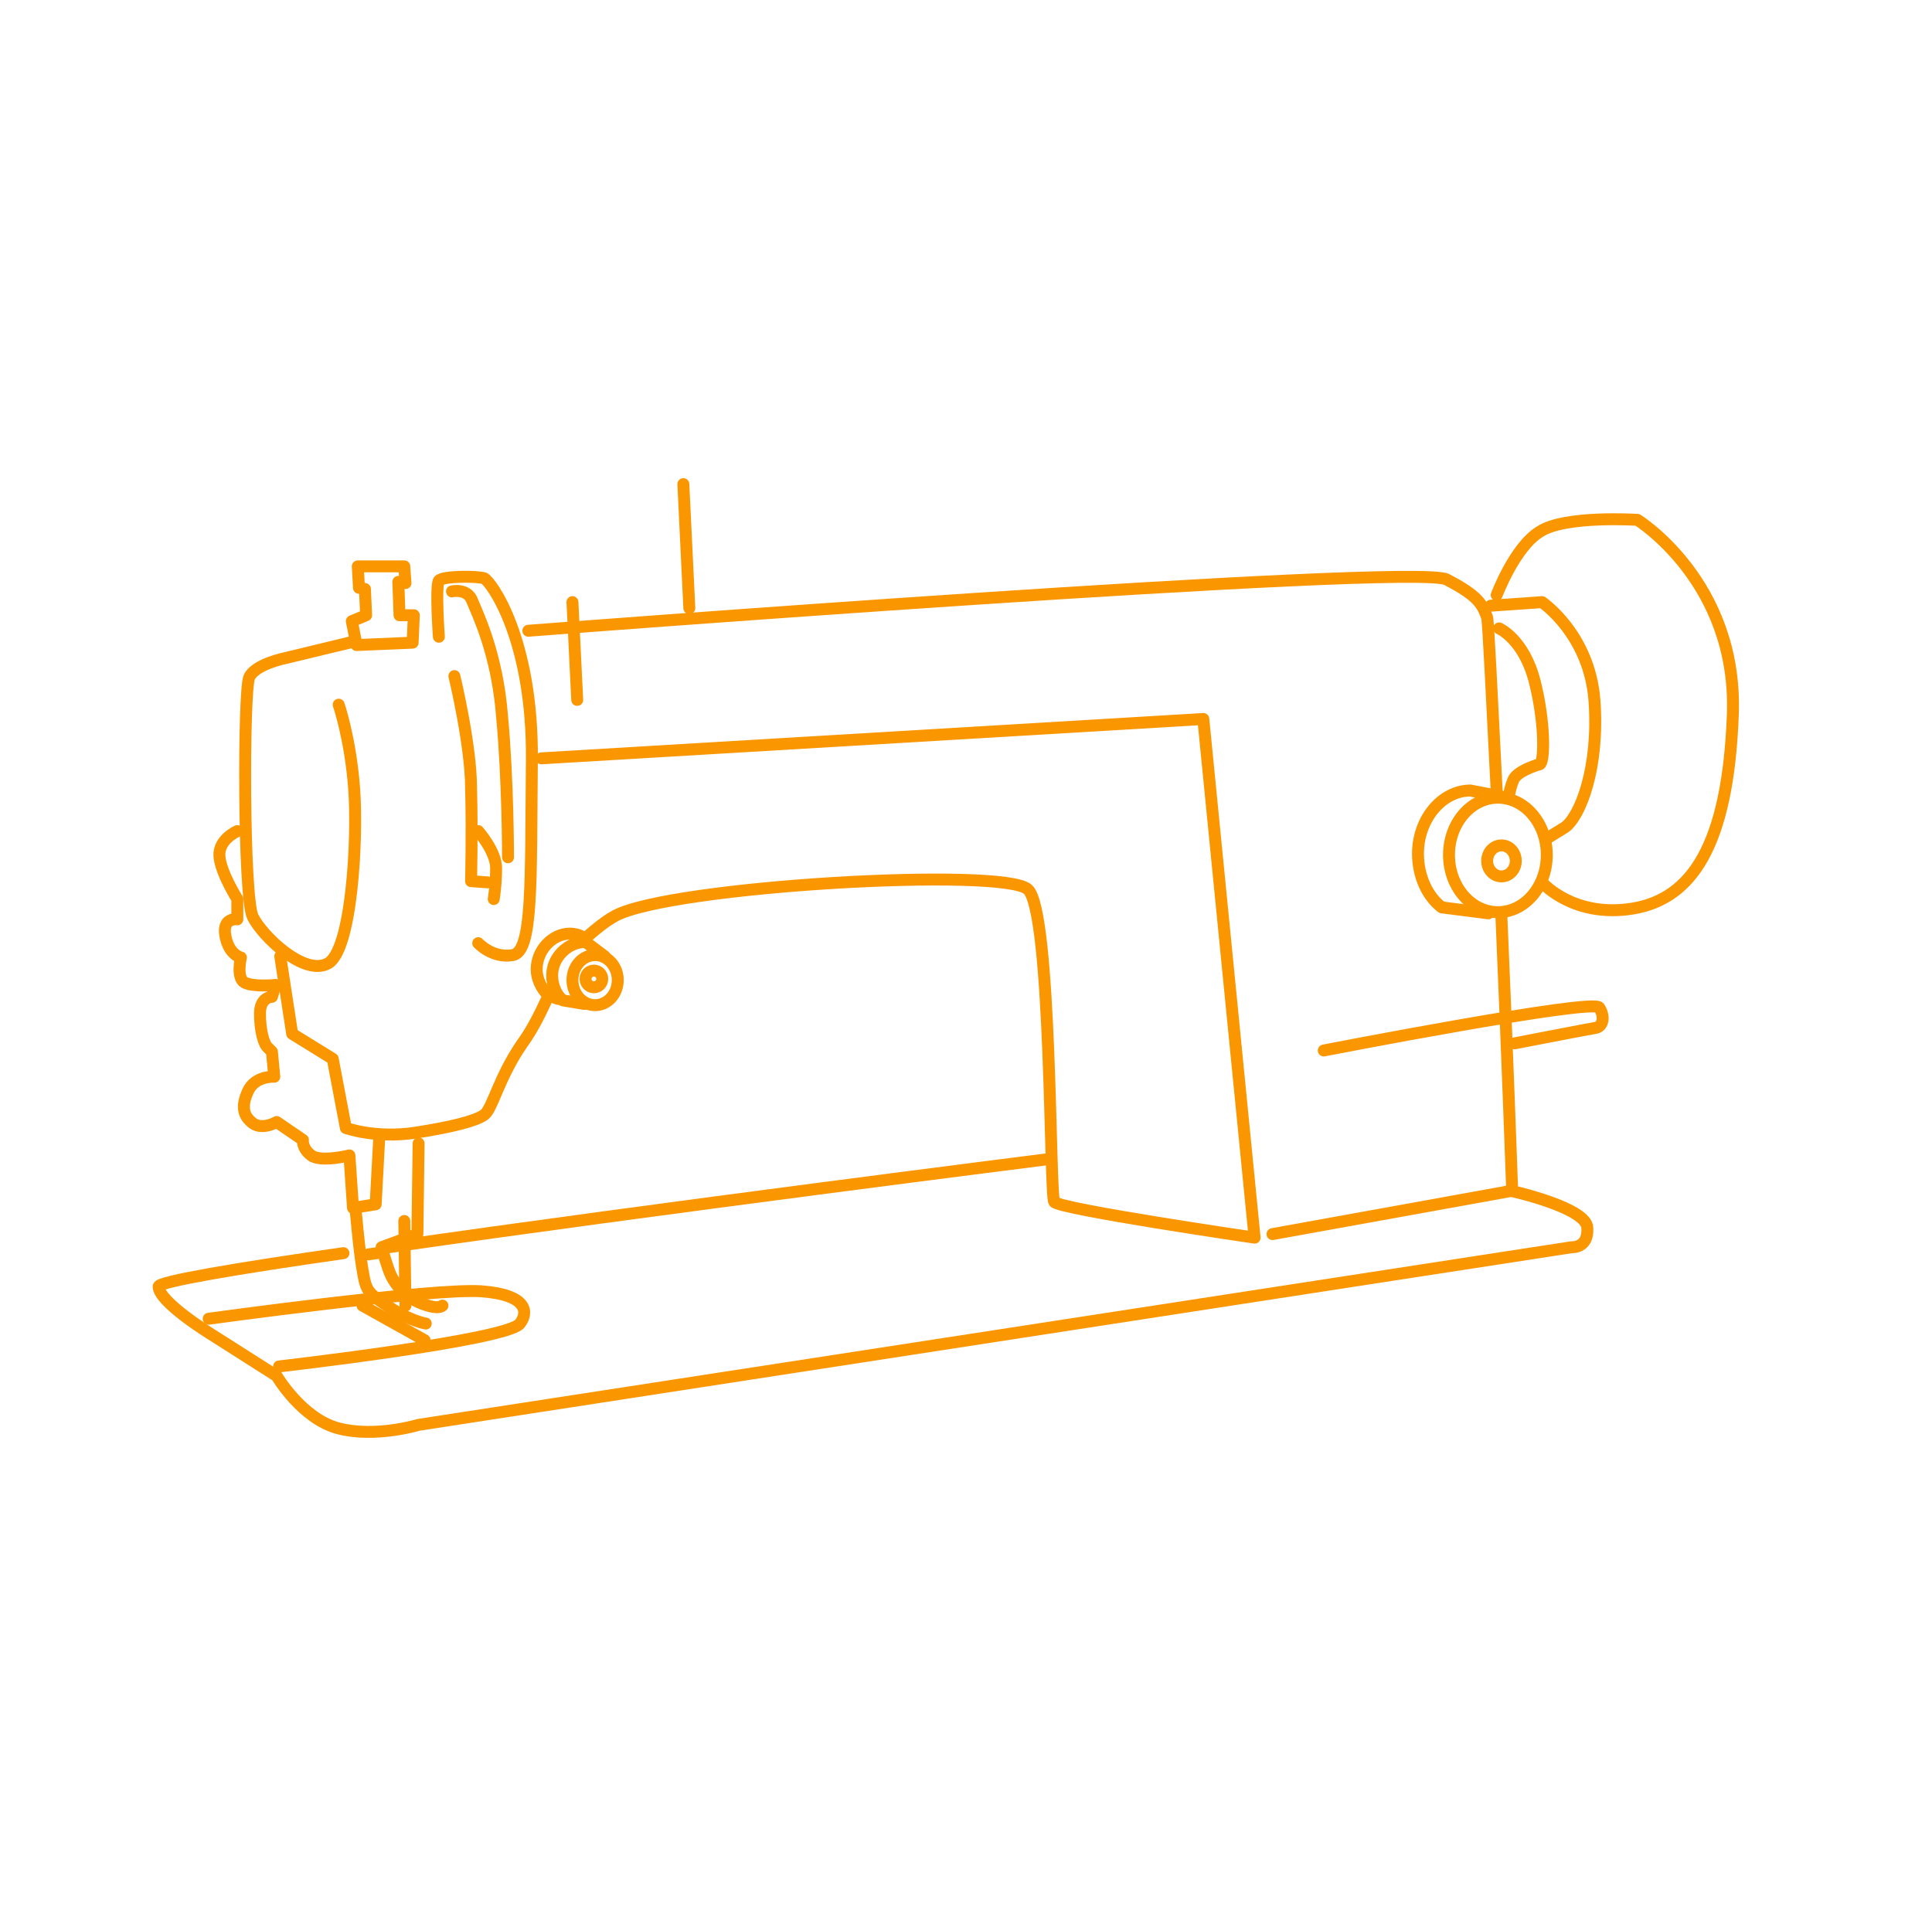 <svg width="162" height="161" viewBox="0 0 162 161" fill="none" xmlns="http://www.w3.org/2000/svg">
<path d="M28.4 59.101C28.4 59.101 29.4 62.001 29.7 66.201C30 70.401 29.5 79.701 27.5 80.801C25.5 81.901 22 78.501 21.2 76.901C20.4 75.301 20.4 57.901 20.9 56.801C21.4 55.701 23.9 55.201 23.9 55.201L29.7 53.801" stroke="#FA9600" stroke-miterlimit="10" stroke-linecap="round" stroke-linejoin="round"/>
<path d="M49.299 78.501C49.999 77.901 50.699 77.301 51.599 76.801C56.299 74.301 84.199 72.701 86.199 74.601C88.199 76.501 87.999 100.201 88.399 100.801C88.799 101.401 105.199 103.801 105.199 103.801L100.899 60.301L45.399 63.601" stroke="#FA9600" stroke-miterlimit="10" stroke-linecap="round" stroke-linejoin="round"/>
<path d="M23.5 80.203L24.5 86.703L27.9 88.803L29 94.603C29 94.603 31.5 95.503 34.8 95.003C38 94.503 39.9 94.003 40.6 93.503C41.3 93.003 41.8 90.403 43.8 87.503C44.6 86.403 45.2 85.203 45.9 83.703" stroke="#FA9600" stroke-miterlimit="10" stroke-linecap="round" stroke-linejoin="round"/>
<path d="M36.799 53.403C36.799 53.403 36.499 49.203 36.799 48.703C37.099 48.303 39.999 48.303 40.599 48.502C41.199 48.803 44.699 53.602 44.599 63.803C44.499 74.002 44.699 79.802 42.999 80.103C41.299 80.403 40.099 79.103 40.099 79.103" stroke="#FA9600" stroke-miterlimit="10" stroke-linecap="round" stroke-linejoin="round"/>
<path d="M37.899 49.6C37.899 49.6 39.199 49.3 39.599 50.4C39.999 51.4 41.699 54.8 42.099 60.1C42.599 65.4 42.599 71.9 42.599 71.9" stroke="#FA9600" stroke-miterlimit="10" stroke-linecap="round" stroke-linejoin="round"/>
<path d="M32.6 104.603C54.7 101.403 88 97.203 88 97.203" stroke="#FA9600" stroke-miterlimit="10" stroke-linecap="round" stroke-linejoin="round"/>
<path d="M125.9 77C126.4 88.6 126.8 99.9 126.8 99.9C126.8 99.9 133.1 101.3 133.1 103C133.2 104.7 131.8 104.6 131.8 104.6L35.1 119.5C35.1 119.5 31.5 120.6 28.4 119.8C25.3 119 23.2 115.4 23.2 115.4L17.7 111.9C17.7 111.9 13.3 109.2 13.3 107.9C13.3 107.5 19.7 106.4 28.8 105.1" stroke="#FA9600" stroke-miterlimit="10" stroke-linecap="round" stroke-linejoin="round"/>
<path d="M44.3 52.9C44.3 52.9 118.6 47.2 121.3 48.6C124 50 124.3 50.7 124.7 51.8C124.8 52.2 125.1 58.5 125.5 66.4" stroke="#FA9600" stroke-miterlimit="10" stroke-linecap="round" stroke-linejoin="round"/>
<path d="M19.9 69.703C19.9 69.703 18.3 70.403 18.4 71.803C18.5 73.203 19.9 75.403 19.9 75.403V77.103C19.9 77.103 18.6 76.903 18.9 78.503C19.2 80.103 20.2 80.303 20.2 80.303C20.2 80.303 19.8 82.003 20.5 82.403C21.3 82.803 23.1 82.603 23.1 82.603L22.8 83.603C22.8 83.603 21.8 83.603 21.8 85.003C21.8 86.403 22.1 87.603 22.5 87.903C22.8 88.203 22.8 88.203 22.8 88.203L23 90.303C23 90.303 21.4 90.203 20.8 91.503C20.2 92.803 20.4 93.603 21.2 94.203C22 94.803 23.2 94.103 23.2 94.103L25.4 95.603C25.4 95.603 25.3 96.303 26.1 96.903C26.9 97.503 29.3 96.903 29.3 96.903L29.6 101.303L31.5 101.003L31.8 95.403" stroke="#FA9600" stroke-miterlimit="10" stroke-linecap="round" stroke-linejoin="round"/>
<path d="M35.1 95.902L35 103.502L32 104.602C32 104.602 32.5 106.402 32.8 107.002C33.1 107.602 33.8 108.702 35.3 109.302C36.8 109.902 37.1 109.502 37.1 109.502" stroke="#FA9600" stroke-miterlimit="10" stroke-linecap="round" stroke-linejoin="round"/>
<path d="M29.8 101.203C29.8 101.203 30.1 104.803 30.4 106.503C30.7 108.303 30.8 108.403 32.6 109.603C34.4 110.803 35.7 111.003 35.7 111.003" stroke="#FA9600" stroke-miterlimit="10" stroke-linecap="round" stroke-linejoin="round"/>
<path d="M33.999 109.502L33.899 102.402" stroke="#FA9600" stroke-miterlimit="10" stroke-linecap="round" stroke-linejoin="round"/>
<path d="M57.3 40.602L57.8 51.002" stroke="#FA9600" stroke-miterlimit="10" stroke-linecap="round" stroke-linejoin="round"/>
<path d="M40.1 69.703C40.1 69.703 41.6 71.403 41.6 72.803C41.6 74.203 41.4 75.403 41.4 75.403" stroke="#FA9600" stroke-miterlimit="10" stroke-linecap="round" stroke-linejoin="round"/>
<path d="M38.1 56.703C38.1 56.703 39.5 62.503 39.5 66.103C39.6 69.703 39.5 73.903 39.5 73.903L40.9 74.003" stroke="#FA9600" stroke-miterlimit="10" stroke-linecap="round" stroke-linejoin="round"/>
<path d="M30 47.5L30.1 49.3L30.6 49.4L30.7 51.6L29.5 52.1L29.9 54.1L34.6 53.9L34.7 51.6H33.5L33.4 48.8L34 48.9L33.9 47.5H30Z" stroke="#FA9600" stroke-miterlimit="10" stroke-linecap="round" stroke-linejoin="round"/>
<path d="M125.7 52.703C125.7 52.703 127.8 53.603 128.7 57.203C129.6 60.803 129.5 64.003 129.1 64.103C128.7 64.203 127.2 64.703 126.9 65.403C126.6 66.103 126.5 66.903 126.5 66.903" stroke="#FA9600" stroke-miterlimit="10" stroke-linecap="round" stroke-linejoin="round"/>
<path d="M125 50.8L129.3 50.5C129.3 50.5 133.3 53.2 133.7 58.8C134.1 64.4 132.5 68.5 131.2 69.4C129.9 70.2 129.9 70.2 129.9 70.2" stroke="#FA9600" stroke-miterlimit="10" stroke-linecap="round" stroke-linejoin="round"/>
<path d="M125.5 49.9C125.5 49.9 127 45.9 129.1 44.6C131.2 43.2 137.3 43.6 137.3 43.6C137.3 43.6 145.7 48.8 145.3 59.9C144.9 71 141.8 75.4 136.9 76.2C132 77 129.4 74.1 129.4 74.1" stroke="#FA9600" stroke-miterlimit="10" stroke-linecap="round" stroke-linejoin="round"/>
<path d="M111 88.103C111 88.103 133.6 83.704 134.1 84.504C134.6 85.303 134.4 86.103 133.8 86.204C133.2 86.303 127 87.504 127 87.504" stroke="#FA9600" stroke-miterlimit="10" stroke-linecap="round" stroke-linejoin="round"/>
<path d="M49.9 84.302C50.949 84.302 51.8 83.361 51.8 82.202C51.8 81.042 50.949 80.102 49.9 80.102C48.851 80.102 48 81.042 48 82.202C48 83.361 48.851 84.302 49.9 84.302Z" stroke="#FA9600" stroke-miterlimit="10" stroke-linecap="round" stroke-linejoin="round"/>
<path d="M45.9 83.401C45.4 82.901 45 82.101 45 81.301C45 79.701 46.3 78.301 47.8 78.301C47.8 78.301 48.3 78.301 48.7 78.501C49.1 78.701 49.1 78.801 49.1 78.801" stroke="#FA9600" stroke-miterlimit="10" stroke-linecap="round" stroke-linejoin="round"/>
<path d="M50.7 80.2L49.1 79C47.6 79 46.3 80.3 46.3 81.8C46.3 82.6 46.6 83.4 47.2 83.9L49 84.2" stroke="#FA9600" stroke-miterlimit="10" stroke-linecap="round" stroke-linejoin="round"/>
<path d="M49.8 82.802C50.186 82.802 50.5 82.489 50.5 82.102C50.5 81.716 50.186 81.402 49.8 81.402C49.413 81.402 49.1 81.716 49.1 82.102C49.1 82.489 49.413 82.802 49.8 82.802Z" stroke="#FA9600" stroke-miterlimit="10" stroke-linecap="round" stroke-linejoin="round"/>
<path d="M125.9 73.502C126.563 73.502 127.1 72.92 127.1 72.202C127.1 71.484 126.563 70.902 125.9 70.902C125.237 70.902 124.7 71.484 124.7 72.202C124.7 72.92 125.237 73.502 125.9 73.502Z" stroke="#FA9600" stroke-miterlimit="10" stroke-linecap="round" stroke-linejoin="round"/>
<path d="M125.6 76.502C127.864 76.502 129.7 74.353 129.7 71.702C129.7 69.051 127.864 66.902 125.6 66.902C123.336 66.902 121.5 69.051 121.5 71.702C121.5 74.353 123.336 76.502 125.6 76.502Z" stroke="#FA9600" stroke-miterlimit="10" stroke-linecap="round" stroke-linejoin="round"/>
<path d="M124.799 76.601L120.899 76.101C119.699 75.201 118.899 73.501 118.899 71.601C118.899 68.701 120.899 66.301 123.299 66.301L125.899 66.801" stroke="#FA9600" stroke-miterlimit="10" stroke-linecap="round" stroke-linejoin="round"/>
<path d="M46 83.402C46 83.402 46.6 83.802 47 83.802" stroke="#FA9600" stroke-miterlimit="10" stroke-linecap="round" stroke-linejoin="round"/>
<path d="M17.5 110.601C17.5 110.601 36.3 108.001 40.4 108.301C44.3 108.601 44.3 110.101 43.6 111.001C42.6 112.401 23.4 114.601 23.4 114.601" stroke="#FA9600" stroke-miterlimit="10" stroke-linecap="round" stroke-linejoin="round"/>
<path d="M30.399 109.5L35.599 112.4" stroke="#FA9600" stroke-miterlimit="10" stroke-linecap="round" stroke-linejoin="round"/>
<path d="M30.899 105.202L31.599 105.102" stroke="#FA9600" stroke-miterlimit="10" stroke-linecap="round" stroke-linejoin="round"/>
<path d="M48 50.5L48.4 58.7" stroke="#FA9600" stroke-miterlimit="10" stroke-linecap="round" stroke-linejoin="round"/>
<path d="M126.6 99.902L106.7 103.502" stroke="#FA9600" stroke-miterlimit="10" stroke-linecap="round" stroke-linejoin="round"/>
</svg>
